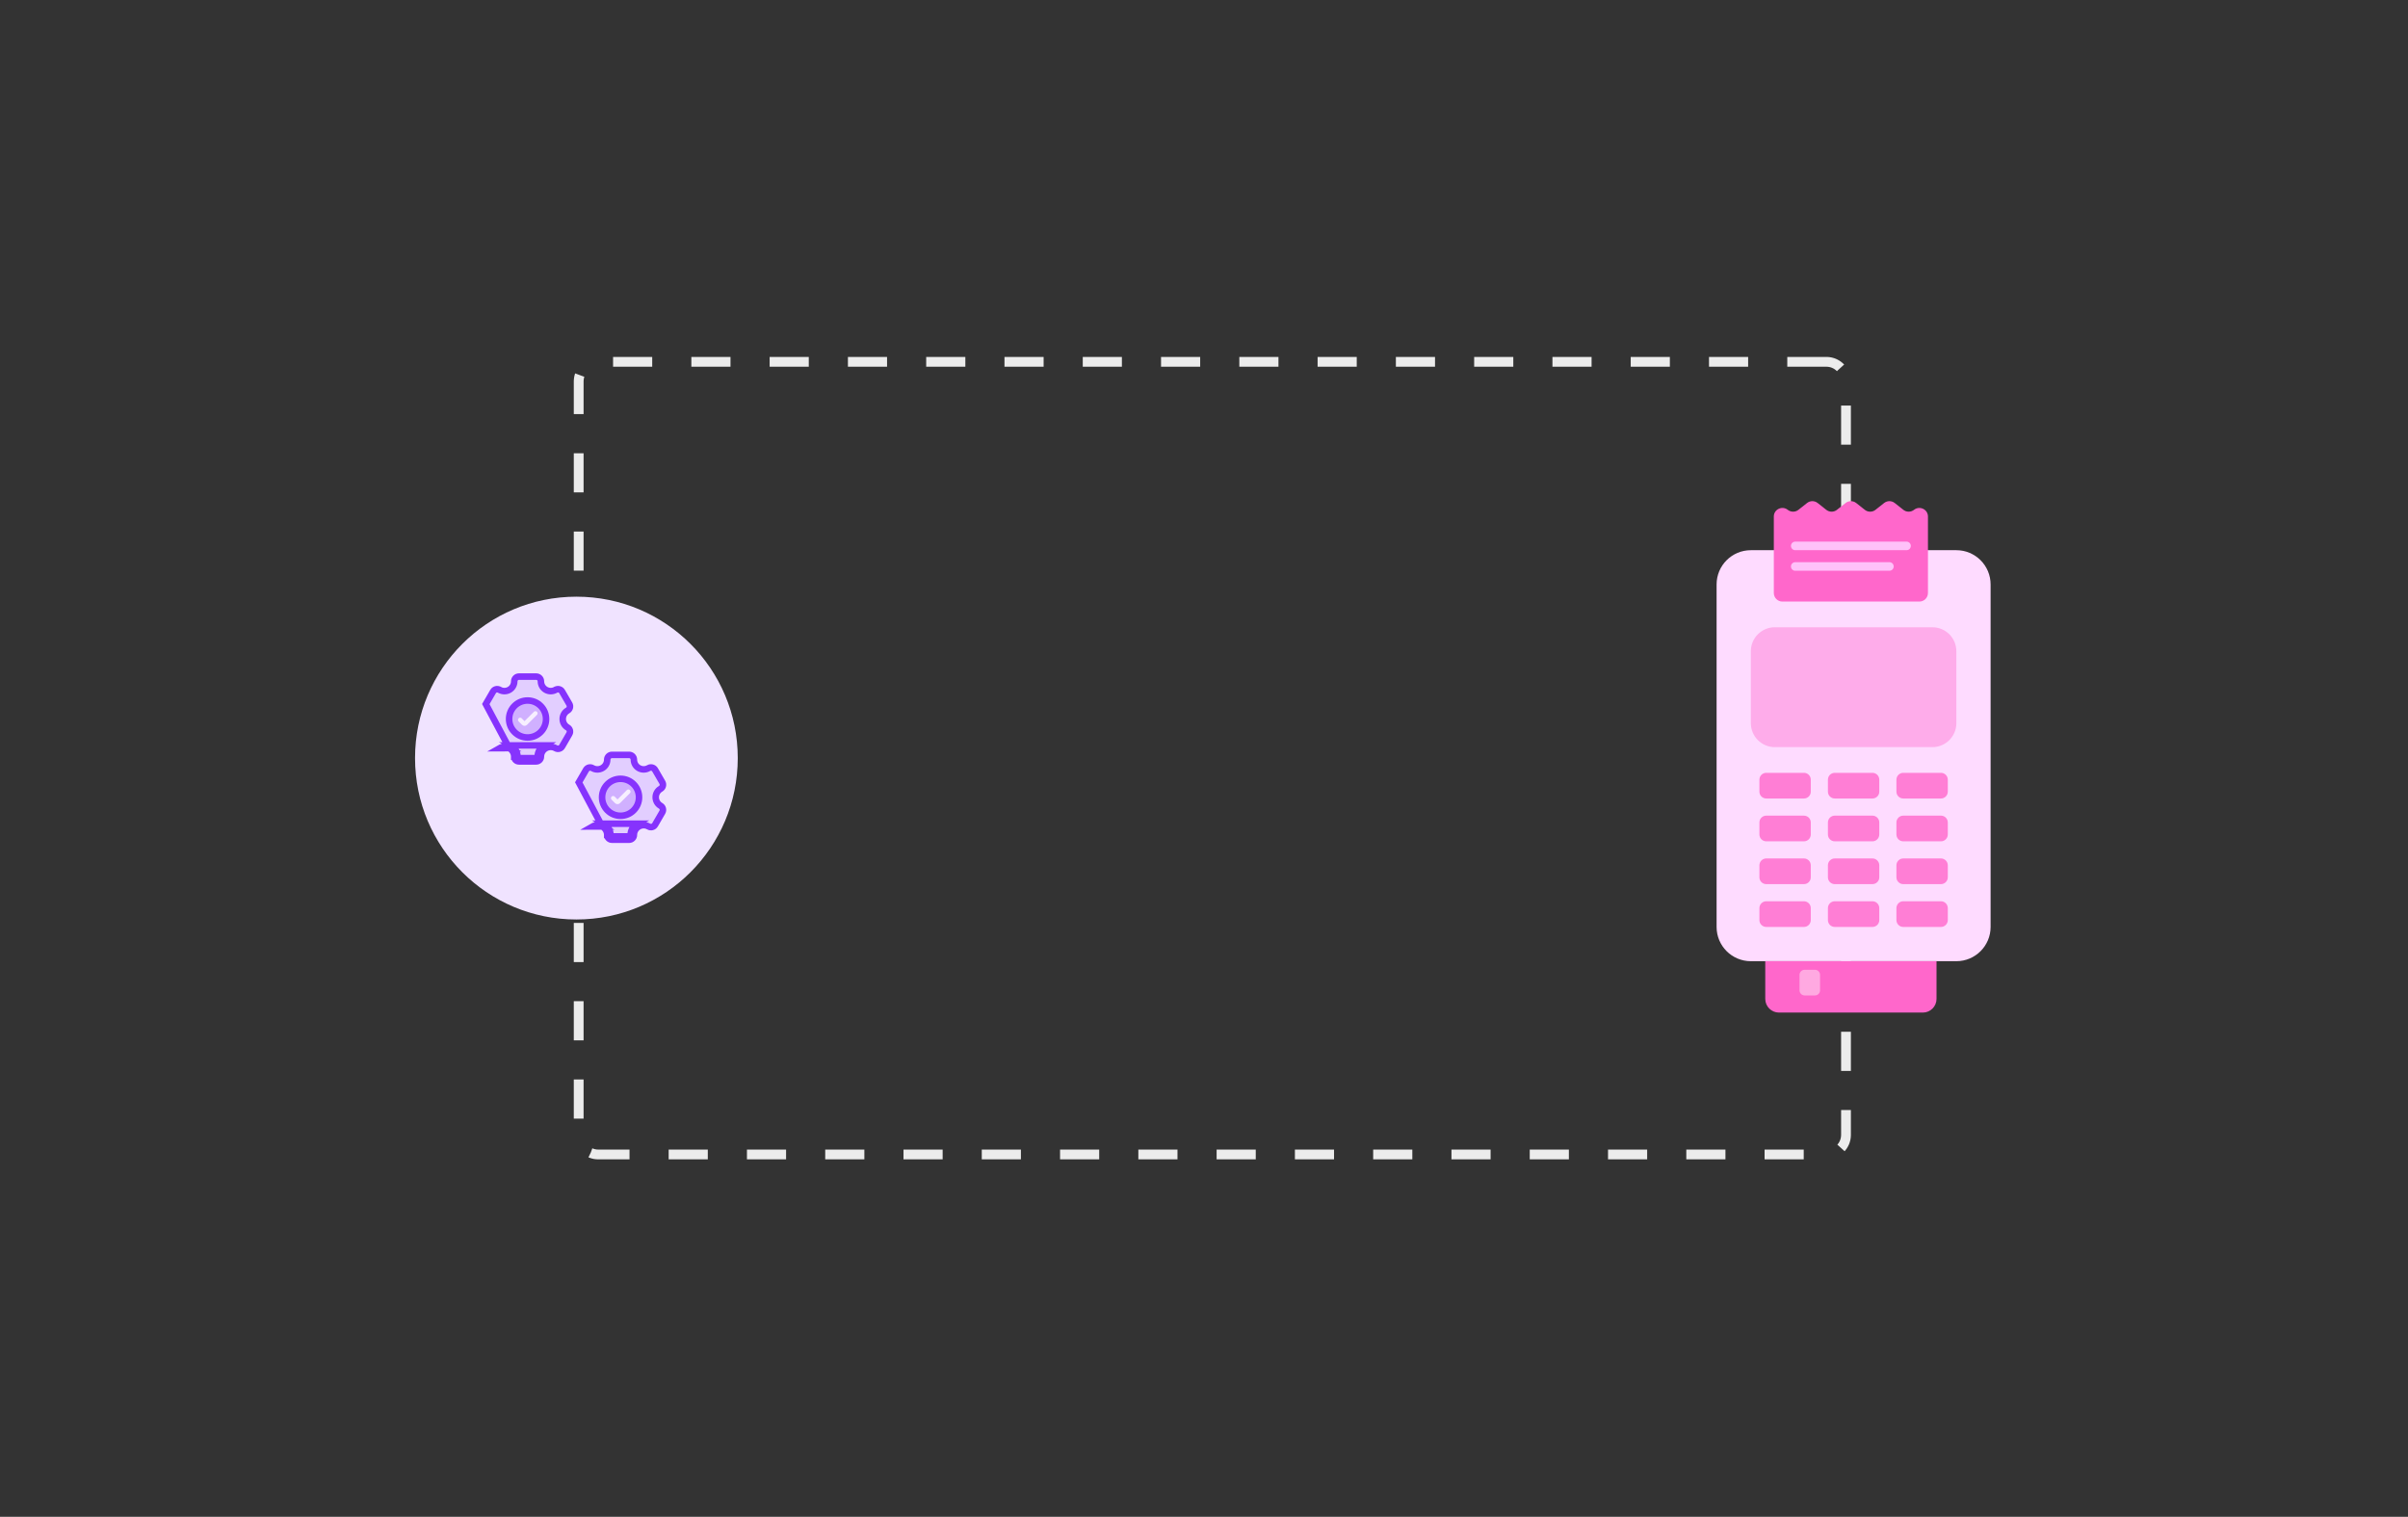 <svg width="889" height="560" viewBox="0 0 889 560" fill="none" xmlns="http://www.w3.org/2000/svg">
<rect x="0" y="0" width="889" height="560" fill="#333333" stroke="none"/>
<path d="M674.29 133.582H220.87C216.88 133.582 213.645 136.817 213.645 140.808V419.001C213.645 422.992 216.88 426.227 220.87 426.227H674.29C678.28 426.227 681.516 422.992 681.516 419.001V140.808C681.516 136.817 678.28 133.582 674.29 133.582Z" stroke="#ECECEC" stroke-width="3.613" stroke-dasharray="14.45 14.45"/>
<path d="M722.258 203.129H646.387C639.404 203.129 633.742 208.79 633.742 215.774V342.226C633.742 349.209 639.404 354.871 646.387 354.871H722.258C729.242 354.871 734.903 349.209 734.903 342.226V215.774C734.903 208.79 729.242 203.129 722.258 203.129Z" fill="#FEDBFF"/>
<path opacity="0.4" d="M713.406 231.58H655.238C650.35 231.58 646.387 235.543 646.387 240.432V266.987C646.387 271.875 650.35 275.838 655.238 275.838H713.406C718.295 275.838 722.258 271.875 722.258 266.987V240.432C722.258 235.543 718.295 231.58 713.406 231.58Z" fill="#FF67CB"/>
<g opacity="0.8">
<path d="M665.989 285.322H652.08C650.683 285.322 649.551 286.455 649.551 287.851V292.277C649.551 293.674 650.683 294.806 652.08 294.806H665.989C667.386 294.806 668.518 293.674 668.518 292.277V287.851C668.518 286.455 667.386 285.322 665.989 285.322Z" fill="#FF67CB"/>
<path d="M691.279 285.322H677.369C675.972 285.322 674.84 286.455 674.84 287.851V292.277C674.84 293.674 675.972 294.806 677.369 294.806H691.279C692.675 294.806 693.808 293.674 693.808 292.277V287.851C693.808 286.455 692.675 285.322 691.279 285.322Z" fill="#FF67CB"/>
<path d="M716.571 285.322H702.662C701.265 285.322 700.133 286.455 700.133 287.851V292.277C700.133 293.674 701.265 294.806 702.662 294.806H716.571C717.968 294.806 719.101 293.674 719.101 292.277V287.851C719.101 286.455 717.968 285.322 716.571 285.322Z" fill="#FF67CB"/>
<path d="M665.989 301.129H652.08C650.683 301.129 649.551 302.261 649.551 303.658V308.084C649.551 309.48 650.683 310.613 652.08 310.613H665.989C667.386 310.613 668.518 309.48 668.518 308.084V303.658C668.518 302.261 667.386 301.129 665.989 301.129Z" fill="#FF67CB"/>
<path d="M691.279 301.129H677.369C675.972 301.129 674.84 302.261 674.84 303.658V308.084C674.84 309.48 675.972 310.613 677.369 310.613H691.279C692.675 310.613 693.808 309.48 693.808 308.084V303.658C693.808 302.261 692.675 301.129 691.279 301.129Z" fill="#FF67CB"/>
<path d="M716.571 301.129H702.662C701.265 301.129 700.133 302.261 700.133 303.658V308.084C700.133 309.48 701.265 310.613 702.662 310.613H716.571C717.968 310.613 719.101 309.48 719.101 308.084V303.658C719.101 302.261 717.968 301.129 716.571 301.129Z" fill="#FF67CB"/>
<path d="M665.989 316.936H652.08C650.683 316.936 649.551 318.068 649.551 319.465V323.89C649.551 325.287 650.683 326.419 652.08 326.419H665.989C667.386 326.419 668.518 325.287 668.518 323.89V319.465C668.518 318.068 667.386 316.936 665.989 316.936Z" fill="#FF67CB"/>
<path d="M691.279 316.936H677.369C675.972 316.936 674.84 318.068 674.84 319.465V323.89C674.84 325.287 675.972 326.419 677.369 326.419H691.279C692.675 326.419 693.808 325.287 693.808 323.89V319.465C693.808 318.068 692.675 316.936 691.279 316.936Z" fill="#FF67CB"/>
<path d="M716.571 316.936H702.662C701.265 316.936 700.133 318.068 700.133 319.465V323.89C700.133 325.287 701.265 326.419 702.662 326.419H716.571C717.968 326.419 719.101 325.287 719.101 323.89V319.465C719.101 318.068 717.968 316.936 716.571 316.936Z" fill="#FF67CB"/>
<path d="M665.989 332.742H652.08C650.683 332.742 649.551 333.874 649.551 335.271V339.697C649.551 341.094 650.683 342.226 652.08 342.226H665.989C667.386 342.226 668.518 341.094 668.518 339.697V335.271C668.518 333.874 667.386 332.742 665.989 332.742Z" fill="#FF67CB"/>
<path d="M691.279 332.742H677.369C675.972 332.742 674.84 333.874 674.84 335.271V339.697C674.84 341.094 675.972 342.226 677.369 342.226H691.279C692.675 342.226 693.808 341.094 693.808 339.697V335.271C693.808 333.874 692.675 332.742 691.279 332.742Z" fill="#FF67CB"/>
<path d="M716.571 332.742H702.662C701.265 332.742 700.133 333.874 700.133 335.271V339.697C700.133 341.094 701.265 342.226 702.662 342.226H716.571C717.968 342.226 719.101 341.094 719.101 339.697V335.271C719.101 333.874 717.968 332.742 716.571 332.742Z" fill="#FF67CB"/>
</g>
<path d="M654.871 218.933V190.686C654.871 188.044 657.942 186.586 660.015 188.224C661.164 189.131 662.795 189.138 663.944 188.231L667.137 185.708C668.286 184.8 669.908 184.8 671.057 185.708L674.25 188.231C675.399 189.138 677.021 189.138 678.17 188.231L681.363 185.708C682.512 184.8 684.134 184.8 685.283 185.708L688.476 188.231C689.625 189.138 691.247 189.138 692.395 188.231L695.589 185.708C696.738 184.8 698.359 184.8 699.508 185.708L702.702 188.231C703.85 189.138 705.481 189.131 706.63 188.224C708.703 186.586 711.774 188.044 711.774 190.686V218.933C711.774 220.679 710.359 222.095 708.613 222.095H658.032C656.286 222.095 654.871 220.679 654.871 218.933Z" fill="#FF67CB"/>
<path d="M703.873 199.967H662.776C661.903 199.967 661.195 200.674 661.195 201.547C661.195 202.42 661.903 203.128 662.776 203.128H703.873C704.746 203.128 705.453 202.42 705.453 201.547C705.453 200.674 704.746 199.967 703.873 199.967Z" fill="#FFC1F9"/>
<path d="M697.55 207.555H662.776C661.903 207.555 661.195 208.262 661.195 209.135C661.195 210.008 661.903 210.716 662.776 210.716H697.55C698.423 210.716 699.131 210.008 699.131 209.135C699.131 208.262 698.423 207.555 697.55 207.555Z" fill="#FFC1F9"/>
<path d="M714.937 354.871V368.781C714.937 371.574 712.672 373.839 709.878 373.839H656.769C653.975 373.839 651.711 371.574 651.711 368.781V354.871H714.937Z" fill="#FF67CB"/>
<path d="M670.046 358.033H666.252C665.205 358.033 664.355 358.882 664.355 359.93V365.62C664.355 366.668 665.205 367.517 666.252 367.517H670.046C671.093 367.517 671.943 366.668 671.943 365.62V359.93C671.943 358.882 671.093 358.033 670.046 358.033Z" fill="white" fill-opacity="0.43"/>
<path d="M212.798 220.291H212.797C179.897 220.291 153.227 246.962 153.227 279.862V279.9C153.227 312.8 179.897 339.471 212.797 339.471H212.798C245.698 339.471 272.369 312.8 272.369 279.9V279.862C272.369 246.962 245.698 220.291 212.798 220.291Z" fill="#F0E3FF"/>
<path d="M188.016 276.217C186.898 275.585 185.527 275.589 184.414 276.231L188.016 276.217ZM188.016 276.217L188.018 276.219L188.053 276.239C189.167 276.886 189.852 278.076 189.851 279.36M188.016 276.217L179.352 259.942L182.039 255.305L182.04 255.302C182.522 254.475 183.578 254.195 184.406 254.669L184.409 254.67C185.536 255.319 186.922 255.318 188.047 254.667C188.06 254.659 188.073 254.652 188.086 254.645C189.181 253.996 189.854 252.815 189.854 251.541C189.854 250.572 190.64 249.797 191.6 249.797H197.951C198.912 249.797 199.696 250.576 199.696 251.541C199.696 252.815 200.369 253.995 201.464 254.645C201.477 254.652 201.49 254.659 201.503 254.667C202.628 255.318 204.014 255.319 205.141 254.67L205.144 254.669C205.972 254.195 207.029 254.475 207.51 255.302L207.512 255.305L210.197 259.939V259.94C210.677 260.77 210.395 261.833 209.563 262.314L209.532 262.333L209.521 262.338C208.422 262.988 207.747 264.174 207.749 265.451C207.752 266.733 208.428 267.918 209.53 268.571L209.535 268.573L209.568 268.592C210.389 269.071 210.682 270.129 210.196 270.963C210.195 270.964 210.194 270.965 210.193 270.966L207.51 275.599L207.509 275.601C207.027 276.428 205.97 276.709 205.142 276.235L205.139 276.233C204.012 275.584 202.624 275.585 201.5 276.237L201.468 276.256L201.467 276.257C200.369 276.907 199.696 278.087 199.696 279.365C199.696 280.331 198.91 281.107 197.952 281.107H191.595C190.638 281.107 189.848 280.333 189.851 279.36M189.851 279.36C189.851 279.359 189.851 279.358 189.851 279.356L191.055 279.363M189.851 279.36C189.851 279.361 189.851 279.361 189.851 279.362L191.055 279.363M191.055 279.363C191.057 277.648 190.143 276.06 188.658 275.197H200.892C199.405 276.06 198.492 277.646 198.492 279.365C198.492 279.662 198.249 279.902 197.952 279.902H191.595C191.296 279.902 191.054 279.662 191.055 279.363Z" fill="#E2CEFF"/>
<path d="M188.016 276.217C186.898 275.585 185.527 275.589 184.414 276.231L188.016 276.217ZM188.016 276.217L188.018 276.219L188.053 276.239C189.167 276.886 189.852 278.076 189.851 279.36M188.016 276.217L179.352 259.942L182.039 255.305L182.04 255.302C182.522 254.475 183.578 254.195 184.406 254.669L184.409 254.67C185.536 255.319 186.922 255.318 188.047 254.667C188.06 254.659 188.073 254.652 188.086 254.645C189.181 253.996 189.854 252.815 189.854 251.541C189.854 250.572 190.64 249.797 191.6 249.797H197.951C198.912 249.797 199.696 250.576 199.696 251.541C199.696 252.815 200.369 253.995 201.464 254.645C201.477 254.652 201.49 254.659 201.503 254.667C202.628 255.318 204.014 255.319 205.141 254.67L205.144 254.669C205.972 254.195 207.029 254.475 207.51 255.302L207.512 255.305L210.197 259.939V259.94C210.677 260.77 210.395 261.833 209.563 262.314L209.532 262.333L209.521 262.338C208.422 262.988 207.747 264.174 207.749 265.451C207.752 266.733 208.428 267.918 209.53 268.571L209.535 268.573L209.568 268.592C210.389 269.071 210.682 270.129 210.196 270.963C210.195 270.964 210.194 270.965 210.193 270.966L207.51 275.599L207.509 275.601C207.027 276.428 205.97 276.709 205.142 276.235L205.139 276.233C204.012 275.584 202.624 275.585 201.5 276.237L201.468 276.256L201.467 276.257C200.369 276.907 199.696 278.087 199.696 279.365C199.696 280.331 198.91 281.107 197.952 281.107H191.595C190.638 281.107 189.848 280.333 189.851 279.36M189.851 279.36C189.851 279.359 189.851 279.358 189.851 279.356L191.055 279.363M189.851 279.36C189.851 279.361 189.851 279.361 189.851 279.362L191.055 279.363M191.055 279.363C191.057 277.648 190.143 276.06 188.658 275.197H200.892C199.405 276.06 198.492 277.646 198.492 279.365C198.492 279.662 198.249 279.902 197.952 279.902H191.595C191.296 279.902 191.054 279.662 191.055 279.363Z" stroke="#8633FD" stroke-width="2.409"/>
<path d="M201.599 265.452C201.599 269.221 198.543 272.277 194.774 272.277C191.005 272.277 187.949 269.221 187.949 265.452C187.949 261.683 191.005 258.627 194.774 258.627C198.543 258.627 201.599 261.683 201.599 265.452Z" fill="#D0B0FF" stroke="#8633FD" stroke-width="2.409"/>
<path d="M192.043 265.772L193.308 267.037C193.496 267.225 193.801 267.225 193.989 267.037L197.663 263.363" stroke="#F7EFFF" stroke-width="1.606" stroke-linecap="round"/>
<path d="M222.341 305.124C221.222 304.491 219.851 304.495 218.738 305.137L222.341 305.124ZM222.341 305.124L222.343 305.125L222.377 305.145C223.491 305.792 224.176 306.982 224.175 308.266M222.341 305.124L213.676 288.848L216.363 284.211L216.364 284.209C216.846 283.382 217.903 283.101 218.731 283.575L218.734 283.577C219.86 284.226 221.246 284.224 222.371 283.573C222.384 283.565 222.397 283.558 222.41 283.551C223.505 282.902 224.178 281.721 224.178 280.447C224.178 279.478 224.965 278.703 225.924 278.703H232.275C233.236 278.703 234.02 279.482 234.02 280.447C234.02 281.721 234.693 282.901 235.788 283.551C235.801 283.558 235.814 283.565 235.827 283.573C236.952 284.224 238.339 284.226 239.465 283.577L239.468 283.575C240.296 283.101 241.353 283.382 241.834 284.209L241.836 284.211L244.521 288.845C245.001 289.675 244.72 290.739 243.887 291.22L243.856 291.239L243.846 291.244C242.747 291.895 242.071 293.08 242.074 294.357C242.076 295.639 242.753 296.825 243.854 297.477L243.859 297.479L243.892 297.499C244.713 297.977 245.006 299.035 244.52 299.869C244.519 299.87 244.518 299.871 244.518 299.873L241.834 304.505L241.833 304.507C241.351 305.334 240.294 305.615 239.466 305.141L239.464 305.139C238.336 304.49 236.948 304.492 235.825 305.144L235.792 305.162L235.791 305.163C234.693 305.814 234.02 306.993 234.02 308.271C234.02 309.238 233.234 310.013 232.276 310.013H225.919C224.962 310.013 224.172 309.239 224.175 308.266M224.175 308.266C224.175 308.265 224.175 308.264 224.175 308.263L225.379 308.269M224.175 308.266C224.175 308.267 224.175 308.267 224.175 308.268L225.379 308.269M225.379 308.269C225.381 306.554 224.467 304.966 222.982 304.104H235.217C233.73 304.966 232.816 306.553 232.816 308.271C232.816 308.568 232.574 308.809 232.276 308.809H225.919C225.62 308.809 225.378 308.568 225.379 308.269Z" fill="#E2CEFF"/>
<path d="M222.341 305.124C221.222 304.491 219.851 304.495 218.738 305.137L222.341 305.124ZM222.341 305.124L222.343 305.125L222.377 305.145C223.491 305.792 224.176 306.982 224.175 308.266M222.341 305.124L213.676 288.848L216.363 284.211L216.364 284.209C216.846 283.382 217.903 283.101 218.731 283.575L218.734 283.577C219.86 284.226 221.246 284.224 222.371 283.573C222.384 283.565 222.397 283.558 222.41 283.551C223.505 282.902 224.178 281.721 224.178 280.447C224.178 279.478 224.965 278.703 225.924 278.703H232.275C233.236 278.703 234.02 279.482 234.02 280.447C234.02 281.721 234.693 282.901 235.788 283.551C235.801 283.558 235.814 283.565 235.827 283.573C236.952 284.224 238.339 284.226 239.465 283.577L239.468 283.575C240.296 283.101 241.353 283.382 241.834 284.209L241.836 284.211L244.521 288.845C245.001 289.675 244.72 290.739 243.887 291.22L243.856 291.239L243.846 291.244C242.747 291.895 242.071 293.08 242.074 294.357C242.076 295.639 242.753 296.825 243.854 297.477L243.859 297.479L243.892 297.499C244.713 297.977 245.006 299.035 244.52 299.869C244.519 299.87 244.518 299.871 244.518 299.873L241.834 304.505L241.833 304.507C241.351 305.334 240.294 305.615 239.466 305.141L239.464 305.139C238.336 304.49 236.948 304.492 235.825 305.144L235.792 305.162L235.791 305.163C234.693 305.814 234.02 306.993 234.02 308.271C234.02 309.238 233.234 310.013 232.276 310.013H225.919C224.962 310.013 224.172 309.239 224.175 308.266M224.175 308.266C224.175 308.265 224.175 308.264 224.175 308.263L225.379 308.269M224.175 308.266C224.175 308.267 224.175 308.267 224.175 308.268L225.379 308.269M225.379 308.269C225.381 306.554 224.467 304.966 222.982 304.104H235.217C233.73 304.966 232.816 306.553 232.816 308.271C232.816 308.568 232.574 308.809 232.276 308.809H225.919C225.62 308.809 225.378 308.568 225.379 308.269Z" stroke="#8633FD" stroke-width="2.409"/>
<path d="M235.922 294.358C235.922 298.127 232.867 301.183 229.097 301.183C225.328 301.183 222.273 298.127 222.273 294.358C222.273 290.589 225.328 287.533 229.097 287.533C232.867 287.533 235.922 290.589 235.922 294.358Z" fill="#D0B0FF" stroke="#8633FD" stroke-width="2.409"/>
<path d="M226.367 294.68L227.632 295.945C227.82 296.134 228.125 296.134 228.314 295.945L231.988 292.271" stroke="#F7EFFF" stroke-width="1.606" stroke-linecap="round"/>
</svg>
